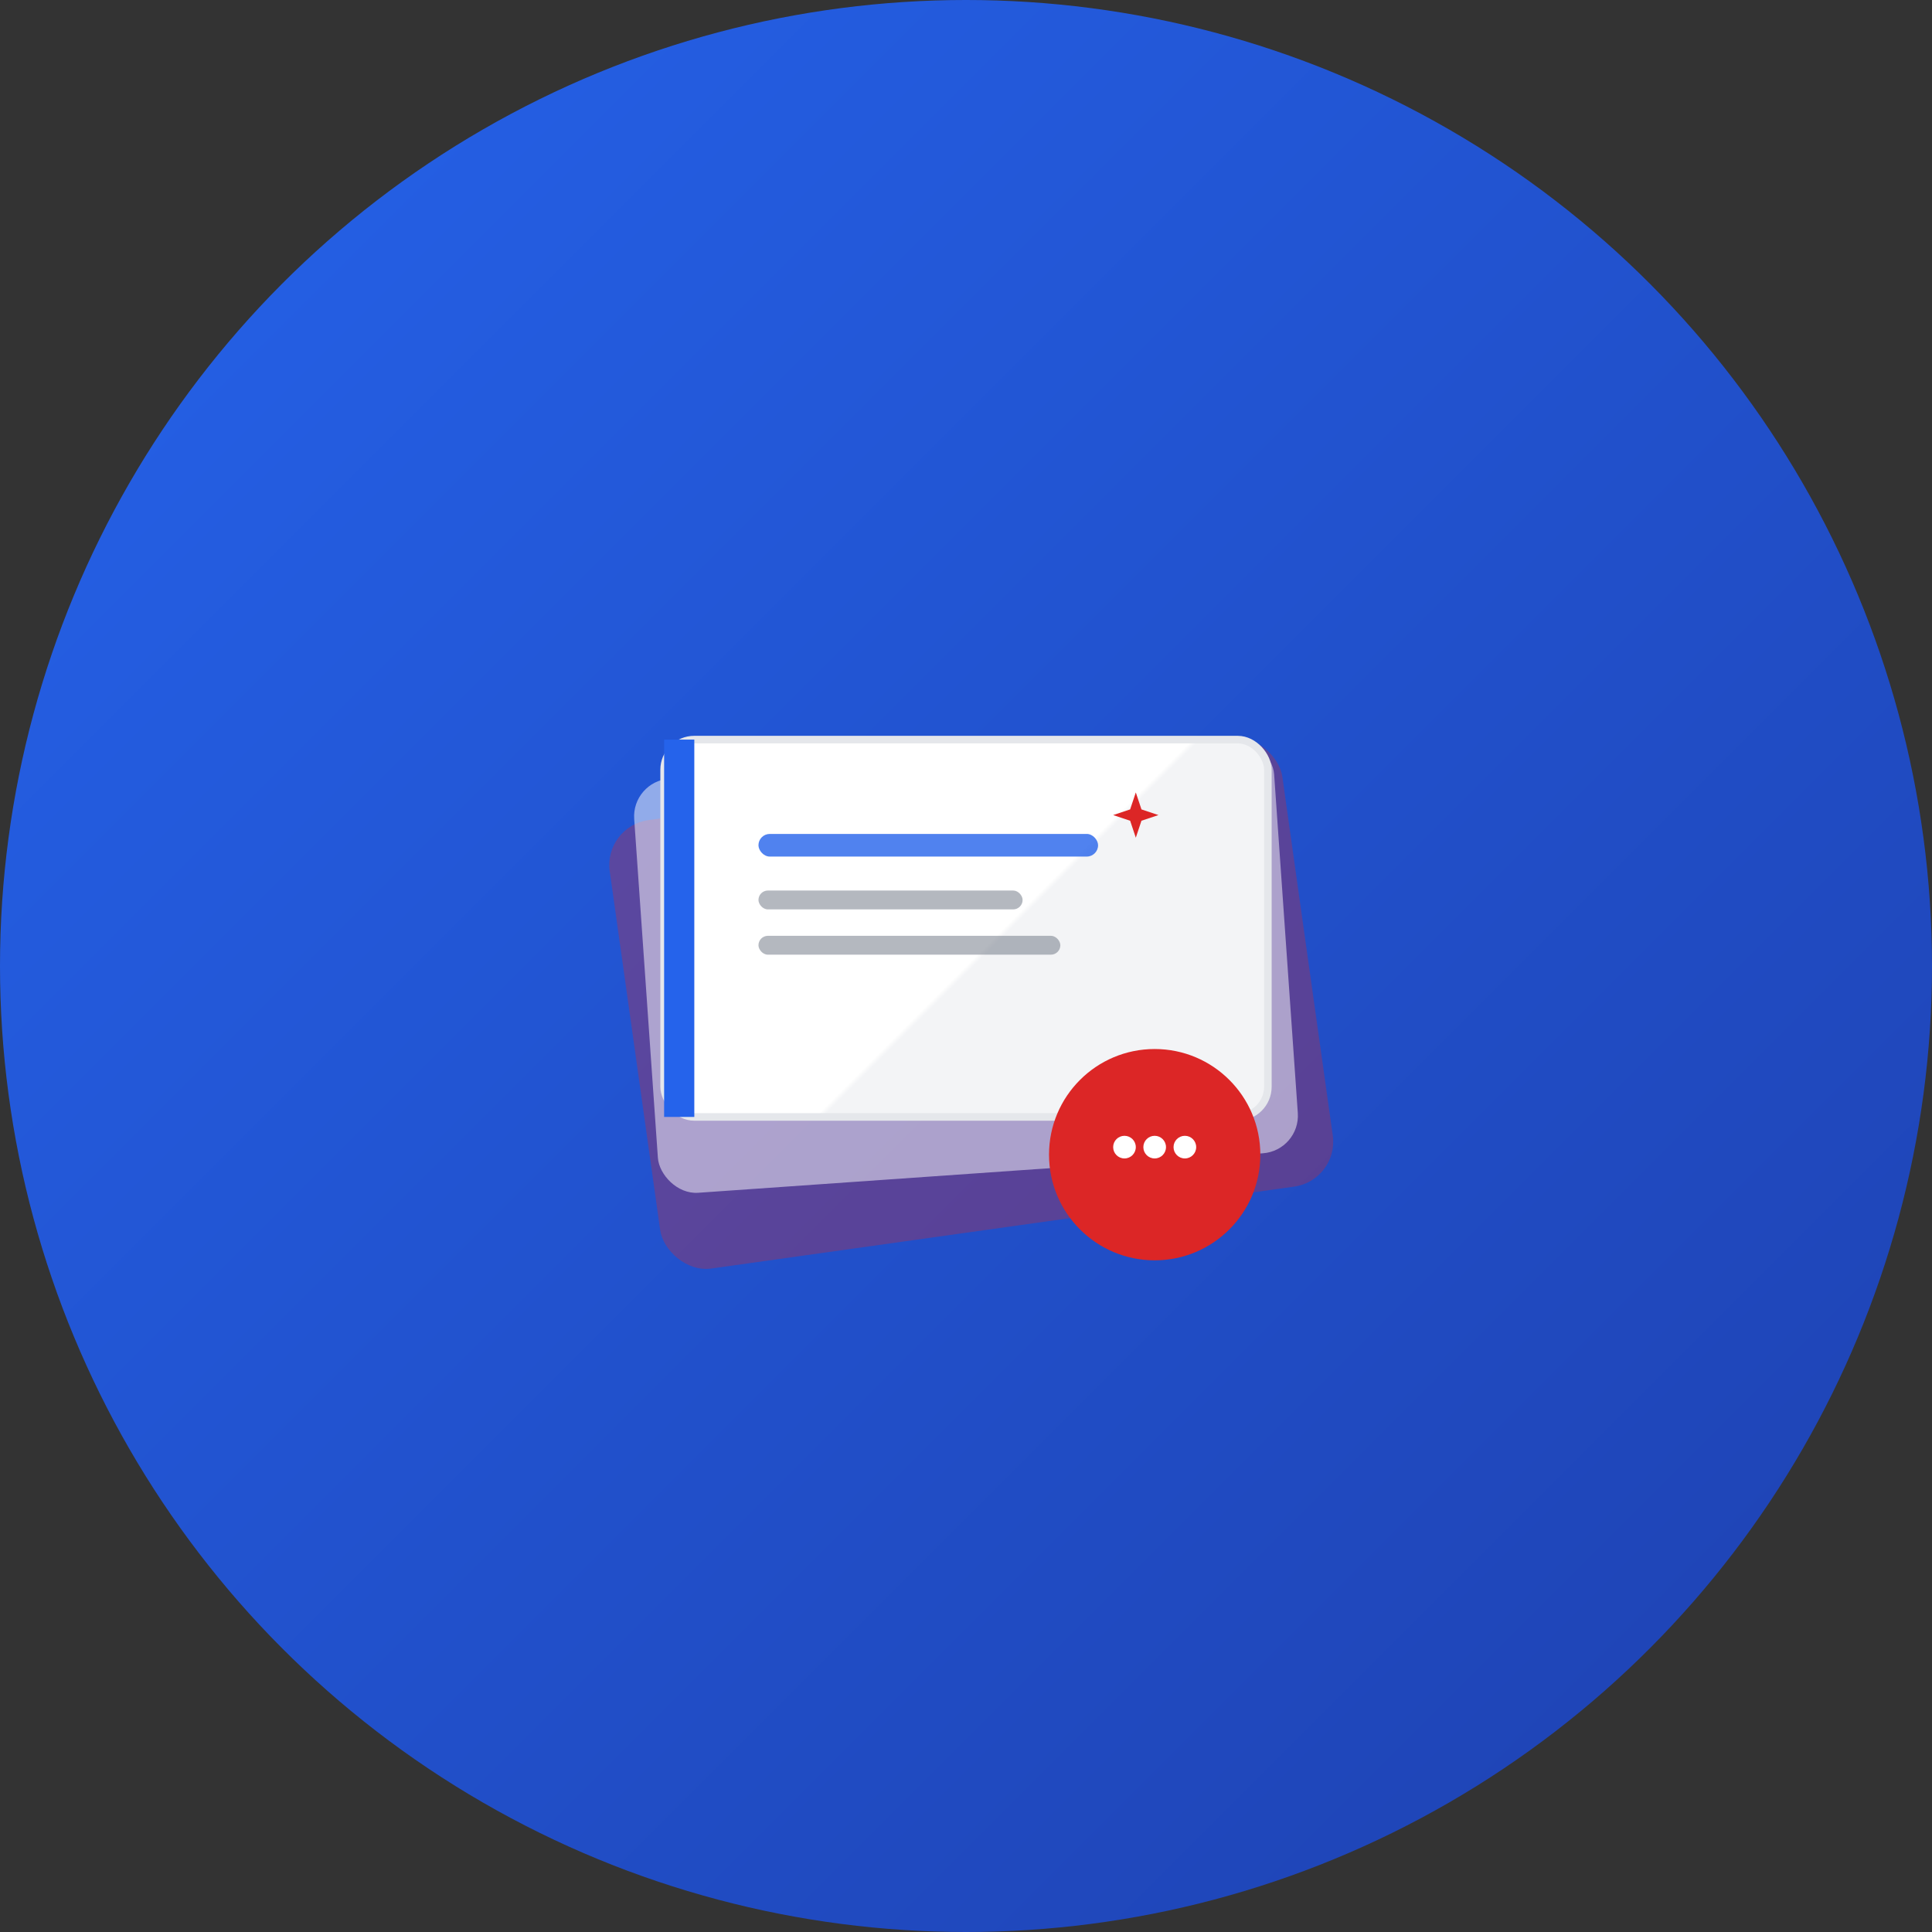 <svg width="512" height="512" viewBox="0 0 512 512" fill="none" xmlns="http://www.w3.org/2000/svg">
  <rect x="0" y="0" width="512" height="512" fill="#333333" stroke="none"/>
  <!-- Background Circle with Gradient -->
  <circle cx="256" cy="256" r="256" fill="url(#bgGradient)"/>

  <defs>
    <linearGradient id="bgGradient" x1="0" y1="0" x2="512" y2="512" gradientUnits="userSpaceOnUse">
      <stop offset="0%" stop-color="#2563EB"/>
      <stop offset="100%" stop-color="#1E40AF"/>
    </linearGradient>
    <linearGradient id="cardGradient" x1="0" y1="0" x2="1" y2="1" gradientUnits="userSpaceOnUse">
      <stop offset="0%" stop-color="#FFFFFF"/>
      <stop offset="100%" stop-color="#F3F4F6"/>
    </linearGradient>
  </defs>

  <!-- Book/Flashcard Stack -->
  <g transform="translate(256, 256)">
    <!-- Back card (red accent - French flag) -->
    <rect x="-90" y="-50" width="180" height="120" rx="12" fill="#DC2626" opacity="0.3" transform="rotate(-8)"/>

    <!-- Middle card (white with shadow) -->
    <rect x="-85" y="-55" width="170" height="110" rx="10" fill="#FFFFFF" opacity="0.5" transform="rotate(-4)"/>

    <!-- Front card (main) -->
    <g transform="rotate(0)">
      <rect x="-80" y="-60" width="160" height="100" rx="8" fill="url(#cardGradient)" stroke="#E5E7EB" stroke-width="2"/>

      <!-- French flag stripe accent on left -->
      <rect x="-80" y="-60" width="8" height="100" rx="8 0 0 8" fill="#2563EB"/>

      <!-- Text lines representing flashcard content -->
      <rect x="-55" y="-35" width="90" height="6" rx="3" fill="#2563EB" opacity="0.8"/>
      <rect x="-55" y="-20" width="70" height="5" rx="2.5" fill="#6B7280" opacity="0.5"/>
      <rect x="-55" y="-8" width="80" height="5" rx="2.5" fill="#6B7280" opacity="0.5"/>

      <!-- Small star/sparkle for AI feature -->
      <g transform="translate(45, -40)">
        <path d="M0,-6 L1.5,-1.5 L6,0 L1.5,1.5 L0,6 L-1.5,1.5 L-6,0 L-1.5,-1.5 Z" fill="#DC2626"/>
      </g>
    </g>

    <!-- Chat bubble for AI feature -->
    <g transform="translate(50, 50)">
      <circle cx="0" cy="0" r="28" fill="#DC2626"/>
      <path d="M -8 8 L 0 12 L 0 8 Z" fill="#DC2626"/>

      <!-- Chat dots -->
      <circle cx="-8" cy="-2" r="3" fill="#FFFFFF"/>
      <circle cx="0" cy="-2" r="3" fill="#FFFFFF"/>
      <circle cx="8" cy="-2" r="3" fill="#FFFFFF"/>
    </g>
  </g>
</svg>
